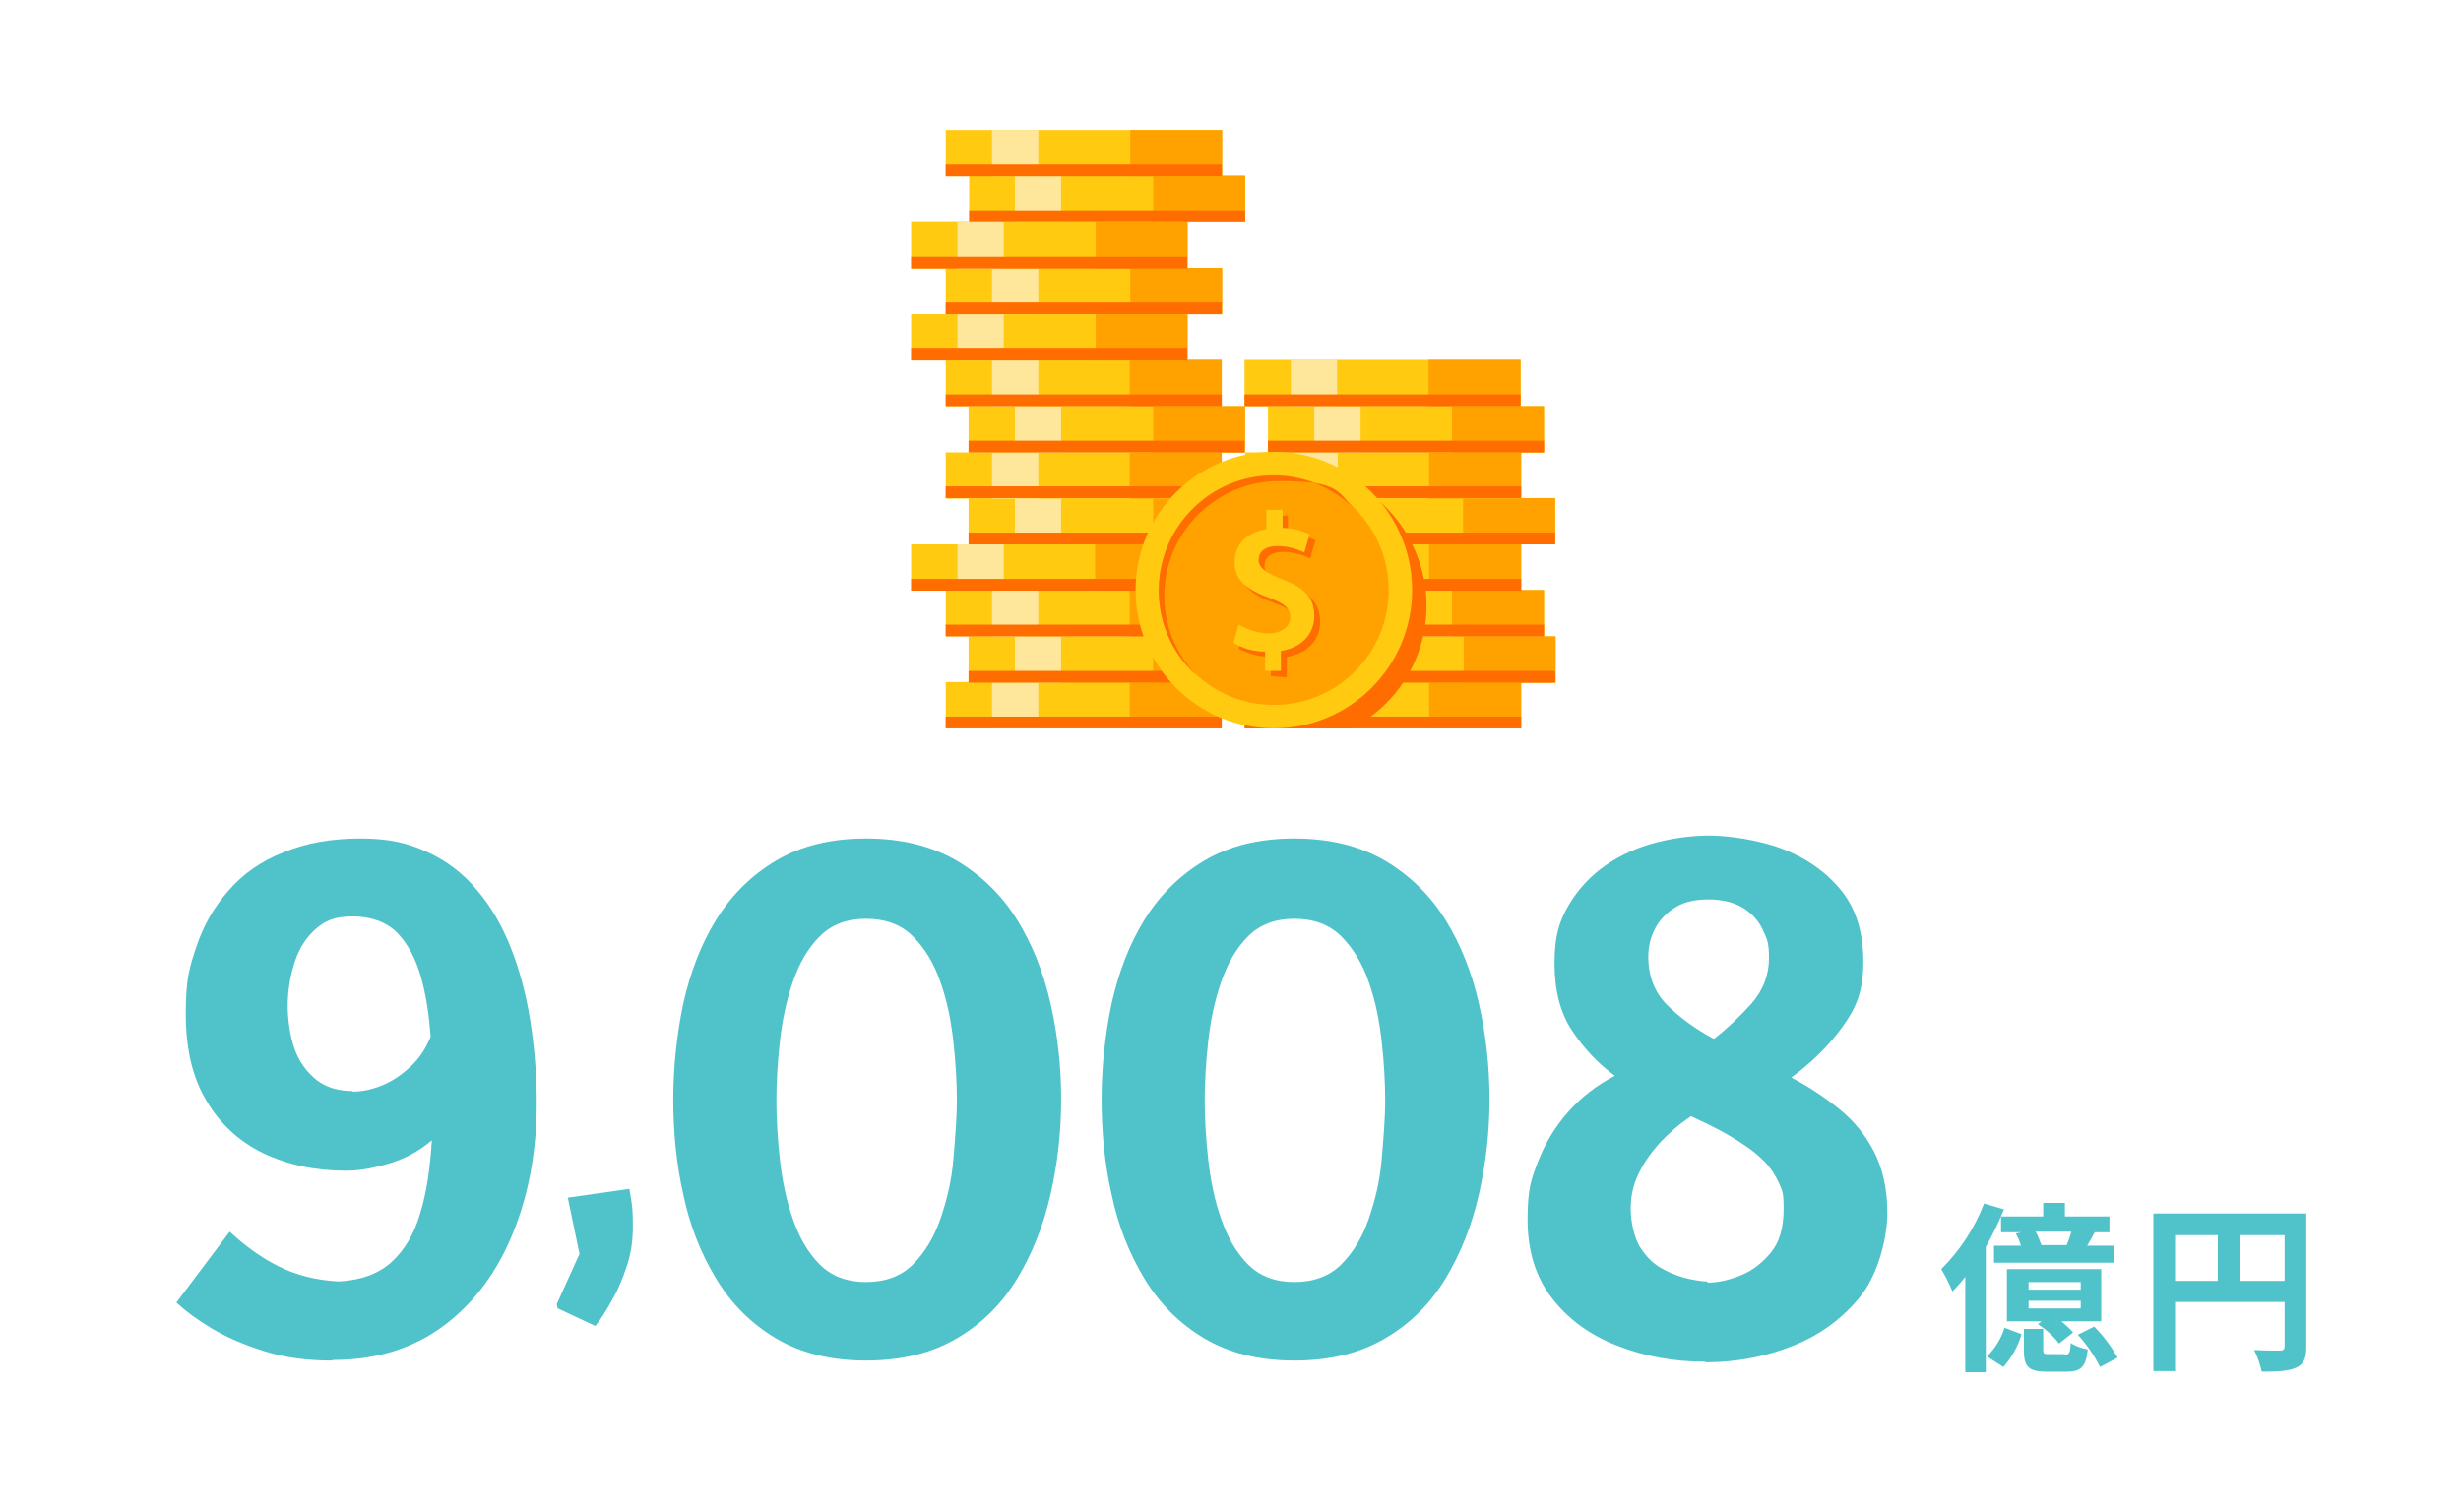 <?xml version="1.0" encoding="UTF-8"?>
<svg id="_レイヤー_1" data-name="レイヤー 1" xmlns="http://www.w3.org/2000/svg" version="1.1" viewBox="0 0 420 258">
  <defs>
    <style>
      .cls-1 {
        fill: #50c2c9;
      }

      .cls-1, .cls-2, .cls-3, .cls-4, .cls-5 {
        stroke-width: 0px;
      }

      .cls-2 {
        fill: #ffa200;
      }

      .cls-3 {
        fill: #ff6c00;
      }

      .cls-4 {
        fill: #fee79b;
      }

      .cls-5 {
        fill: #ffca10;
      }
    </style>
  </defs>
  <path class="cls-1" d="M342,206.4c-.9,2.2-1.9,4.3-3.1,6.4v21.4h-3.5v-16.3c-.7.9-1.4,1.7-2.2,2.5-.5-1.3-1.2-2.6-1.9-3.8,3.2-3.2,5.7-7,7.3-11.2l3.4,1ZM339.1,231.5c1.4-1.4,2.4-3,3-4.9l2.9,1.1c-.6,2.1-1.7,4-3.1,5.6l-2.8-1.8ZM348.7,207.6v-2.3h3.7v2.3h7.6v2.7h-2.5c-.4.8-.9,1.6-1.3,2.3h4.6v2.9h-20.5v-2.9h4.6c-.2-.7-.5-1.4-.9-2.1l1-.2h-3.5v-2.7h7.2ZM358.7,225.5h-6.9c.7.6,1.4,1.2,2,1.9l-2.4,1.9c-1-1.3-2.2-2.4-3.6-3.3l.6-.5h-5.9v-8.9h16.1v8.9ZM352.4,231.2c.7,0,.9-.2,1-2,.9.6,1.9.9,2.9,1.1-.3,3-1.2,3.8-3.5,3.8h-3.5c-3.2,0-3.9-.9-3.9-3.7v-3.6h3.3v3.5c0,.8.1.8,1.1.8h2.6ZM355.1,218.8h-8.9v1.3h8.9v-1.3ZM355.1,222h-8.9v1.3h8.9v-1.3ZM352.7,212.5c.3-.7.6-1.5.8-2.3h-6.1c.4.7.7,1.5,1,2.3h4.3ZM357.4,226.4c1.6,1.6,2.9,3.4,4,5.3l-3,1.6c-1-2-2.3-3.9-3.8-5.5l2.8-1.4Z"/>
  <g id="Coins">
    <rect class="cls-5" x="212.5" y="116.4" width="47.1" height="7.9"/>
    <rect class="cls-4" x="220.3" y="116.4" width="7.9" height="7.9"/>
    <rect class="cls-2" x="243.9" y="116.4" width="15.7" height="7.9"/>
    <rect class="cls-3" x="212.5" y="122.3" width="47.1" height="2"/>
    <rect class="cls-5" x="218.3" y="108.6" width="47.1" height="7.9"/>
    <rect class="cls-4" x="226.2" y="108.6" width="7.9" height="7.9"/>
    <rect class="cls-2" x="249.8" y="108.6" width="15.7" height="7.9"/>
    <rect class="cls-3" x="218.3" y="114.5" width="47.1" height="2"/>
    <rect class="cls-5" x="216.4" y="100.7" width="47.1" height="7.9"/>
    <rect class="cls-4" x="224.2" y="100.7" width="7.9" height="7.9"/>
    <rect class="cls-2" x="247.8" y="100.7" width="15.7" height="7.9"/>
    <rect class="cls-3" x="216.4" y="106.6" width="47.1" height="2"/>
    <rect class="cls-5" x="212.5" y="92.9" width="47.1" height="7.9"/>
    <rect class="cls-4" x="220.3" y="92.9" width="7.9" height="7.9"/>
    <rect class="cls-2" x="243.9" y="92.9" width="15.7" height="7.9"/>
    <rect class="cls-3" x="212.5" y="98.8" width="47.1" height="2"/>
    <rect class="cls-5" x="218.3" y="85" width="47.1" height="7.9"/>
    <rect class="cls-4" x="226.2" y="85" width="7.9" height="7.9"/>
    <rect class="cls-2" x="249.7" y="85" width="15.7" height="7.9"/>
    <rect class="cls-3" x="218.3" y="90.9" width="47.1" height="2"/>
    <rect class="cls-5" x="212.5" y="77.2" width="47.1" height="7.9"/>
    <rect class="cls-4" x="220.4" y="77.2" width="7.9" height="7.9"/>
    <rect class="cls-2" x="243.9" y="77.2" width="15.7" height="7.9"/>
    <rect class="cls-3" x="212.5" y="83" width="47.1" height="2"/>
    <rect class="cls-5" x="216.4" y="69.3" width="47.1" height="7.9"/>
    <rect class="cls-4" x="224.3" y="69.3" width="7.9" height="7.9"/>
    <rect class="cls-2" x="247.8" y="69.3" width="15.7" height="7.9"/>
    <rect class="cls-3" x="216.4" y="75.2" width="47.1" height="2"/>
    <rect class="cls-5" x="212.4" y="61.4" width="47.1" height="7.9"/>
    <rect class="cls-4" x="220.3" y="61.4" width="7.9" height="7.9"/>
    <rect class="cls-2" x="243.8" y="61.4" width="15.7" height="7.9"/>
    <rect class="cls-3" x="212.4" y="67.3" width="47.1" height="2"/>
    <rect class="cls-5" x="161.4" y="116.4" width="47.1" height="7.9"/>
    <rect class="cls-4" x="169.3" y="116.4" width="7.9" height="7.9"/>
    <rect class="cls-2" x="192.8" y="116.4" width="15.7" height="7.9"/>
    <rect class="cls-3" x="161.4" y="122.3" width="47.1" height="2"/>
    <rect class="cls-5" x="165.3" y="108.6" width="47.1" height="7.9"/>
    <rect class="cls-4" x="173.2" y="108.6" width="7.9" height="7.9"/>
    <rect class="cls-2" x="196.8" y="108.6" width="15.7" height="7.9"/>
    <rect class="cls-3" x="165.3" y="114.5" width="47.1" height="2"/>
    <rect class="cls-5" x="161.4" y="100.7" width="47.1" height="7.9"/>
    <rect class="cls-4" x="169.3" y="100.7" width="7.9" height="7.9"/>
    <rect class="cls-2" x="192.8" y="100.7" width="15.7" height="7.9"/>
    <rect class="cls-3" x="161.4" y="106.6" width="47.1" height="2"/>
    <rect class="cls-5" x="155.5" y="92.9" width="47.1" height="7.9"/>
    <rect class="cls-4" x="163.4" y="92.9" width="7.9" height="7.9"/>
    <rect class="cls-2" x="186.9" y="92.9" width="15.7" height="7.9"/>
    <rect class="cls-3" x="155.5" y="98.8" width="47.1" height="2"/>
    <rect class="cls-5" x="165.3" y="85" width="47.1" height="7.9"/>
    <rect class="cls-4" x="173.2" y="85" width="7.9" height="7.9"/>
    <rect class="cls-2" x="196.8" y="85" width="15.7" height="7.9"/>
    <rect class="cls-3" x="165.3" y="90.9" width="47.1" height="2"/>
    <rect class="cls-5" x="161.4" y="77.2" width="47.1" height="7.9"/>
    <rect class="cls-4" x="169.3" y="77.2" width="7.9" height="7.9"/>
    <rect class="cls-2" x="192.8" y="77.2" width="15.7" height="7.9"/>
    <rect class="cls-3" x="161.4" y="83" width="47.1" height="2"/>
    <rect class="cls-5" x="165.3" y="69.3" width="47.1" height="7.9"/>
    <rect class="cls-4" x="173.2" y="69.3" width="7.9" height="7.9"/>
    <rect class="cls-2" x="196.8" y="69.3" width="15.7" height="7.9"/>
    <rect class="cls-3" x="165.3" y="75.2" width="47.1" height="2"/>
    <rect class="cls-5" x="161.4" y="61.4" width="47.1" height="7.9"/>
    <rect class="cls-4" x="169.3" y="61.4" width="7.9" height="7.9"/>
    <rect class="cls-2" x="192.8" y="61.4" width="15.7" height="7.9"/>
    <rect class="cls-3" x="161.4" y="67.3" width="47.1" height="2"/>
    <rect class="cls-5" x="155.5" y="53.6" width="47.1" height="7.9"/>
    <rect class="cls-4" x="163.4" y="53.6" width="7.9" height="7.9"/>
    <rect class="cls-2" x="187" y="53.6" width="15.7" height="7.9"/>
    <rect class="cls-3" x="155.5" y="59.5" width="47.1" height="2"/>
    <rect class="cls-5" x="161.4" y="45.7" width="47.1" height="7.9"/>
    <rect class="cls-4" x="169.3" y="45.7" width="7.9" height="7.9"/>
    <rect class="cls-2" x="192.9" y="45.7" width="15.7" height="7.9"/>
    <rect class="cls-3" x="161.4" y="51.6" width="47.1" height="2"/>
    <rect class="cls-5" x="155.5" y="37.9" width="47.1" height="7.9"/>
    <rect class="cls-4" x="163.4" y="37.9" width="7.9" height="7.9"/>
    <rect class="cls-2" x="187" y="37.9" width="15.7" height="7.9"/>
    <rect class="cls-3" x="155.5" y="43.8" width="47.1" height="2"/>
    <rect class="cls-5" x="165.4" y="30" width="47.1" height="7.9"/>
    <rect class="cls-4" x="173.2" y="30" width="7.9" height="7.9"/>
    <rect class="cls-2" x="196.8" y="30" width="15.7" height="7.9"/>
    <rect class="cls-3" x="165.4" y="35.9" width="47.1" height="2"/>
    <rect class="cls-5" x="161.4" y="22.2" width="47.1" height="7.9"/>
    <rect class="cls-4" x="169.3" y="22.2" width="7.9" height="7.9"/>
    <rect class="cls-2" x="192.9" y="22.2" width="15.7" height="7.9"/>
    <rect class="cls-3" x="161.4" y="28.1" width="47.1" height="2"/>
    <path class="cls-3" d="M220,79.8c-2.5,0-5.1.4-7.5,1.2v4h5.8v7.9h-5.9v7.8h3.9v7.9h2v7.8h-5.9v7.9h18.3c11.6-6,16.1-20.2,10.1-31.8-3.9-7.8-12-12.7-20.8-12.7h0Z"/>
    <circle class="cls-5" cx="217.4" cy="100.7" r="23.6"/>
    <circle class="cls-2" cx="217.4" cy="100.7" r="19.6"/>
    <path class="cls-3" d="M198.7,101.7c0-10.8,8.8-19.6,19.6-19.6s9.8,1.9,13.4,5.3c-7.4-7.9-19.8-8.4-27.7-1s-8.4,19.8-1,27.7c.3.3.6.7,1,1-3.4-3.7-5.3-8.4-5.3-13.4Z"/>
    <path class="cls-3" d="M216.9,115.4v-3.3c-1.9,0-3.8-.5-5.5-1.4l.9-3.2c1.6.9,3.4,1.5,5.2,1.5s3.6-1,3.6-2.7-1.2-2.5-3.7-3.4c-3.5-1.3-5.8-2.9-5.8-6s2-5.1,5.4-5.7v-3.2h2.8v3.1c1.6,0,3.2.4,4.7,1.1l-.9,3.1c-1.4-.7-3-1.1-4.6-1.1-2.4,0-3.2,1.2-3.2,2.4s1.2,2.2,4.1,3.3c3.8,1.4,5.4,3.2,5.4,6.2s-2,5.4-5.7,6v3.5l-2.7-.2Z"/>
    <path class="cls-5" d="M215.9,114.5v-3.3c-1.9,0-3.8-.5-5.4-1.5l.9-3.1c1.6.9,3.4,1.5,5.2,1.5s3.6-1,3.6-2.7-1.2-2.5-3.7-3.4c-3.5-1.3-5.8-2.9-5.8-6s2-5.1,5.4-5.7v-3.3h2.8v3.1c1.6,0,3.2.4,4.6,1.1l-.9,3.1c-1.4-.7-3-1.1-4.6-1.1-2.4,0-3.2,1.2-3.2,2.4s1.2,2.2,4.1,3.3c3.8,1.4,5.4,3.2,5.4,6.2s-2,5.4-5.7,6v3.4h-2.7Z"/>
  </g>
  <path class="cls-1" d="M393.6,229.8c0,2-.4,3-1.7,3.6-1.3.6-3.1.7-5.9.7-.3-1.3-.7-2.5-1.3-3.7,1.8.1,3.8.1,4.4.1s.8-.2.8-.8v-7.5h-18.7v11.8h-3.7v-26.9h26.1v22.7h0ZM371.2,218.6h7.3v-7.8h-7.3v7.8ZM389.9,218.6v-7.8h-7.7v7.8h7.7Z"/>
  <g>
    <path class="cls-1" d="M56.6,232.2c-4.2,0-8-.5-11.5-1.6-3.5-1.1-6.5-2.4-9-3.9-2.5-1.5-4.5-3-6-4.4l9.1-12.1c2.6,2.4,5.3,4.4,8.3,5.9,3,1.5,6.4,2.4,10.3,2.6,3.8-.2,6.8-1.3,9-3.3,2.2-2,3.9-4.8,4.9-8.3,1.1-3.5,1.7-7.7,2-12.5-2.2,1.9-4.7,3.2-7.4,4-2.7.8-5.1,1.2-7.2,1.2-5.3,0-10-1-14.2-3-4.1-2-7.4-5-9.7-9-2.4-4-3.5-8.9-3.5-14.8s.6-7.8,1.8-11.4c1.2-3.6,3-6.8,5.5-9.6,2.4-2.8,5.5-5,9.3-6.5,3.8-1.6,8.2-2.4,13.2-2.4s8.1.8,11.4,2.3,6.2,3.7,8.5,6.5c2.4,2.8,4.3,6.1,5.8,9.9,1.5,3.8,2.6,8,3.3,12.4.7,4.5,1.1,9.2,1.1,14,0,8-1.3,15.4-4,22.1-2.7,6.7-6.6,12-11.8,15.9-5.2,3.9-11.5,5.9-19,5.9ZM60.2,186.3c1.7,0,3.4-.4,5.1-1.1,1.7-.7,3.3-1.8,4.8-3.2,1.5-1.4,2.6-3.1,3.4-5.1-.3-3.8-.8-7.2-1.7-10.3-.9-3.1-2.2-5.5-4-7.4-1.8-1.8-4.4-2.8-7.6-2.8s-4.9.8-6.6,2.4c-1.7,1.6-2.8,3.6-3.5,6-.7,2.4-1,4.6-1,6.9s.4,5.2,1.2,7.4c.8,2.2,2.1,3.9,3.7,5.2,1.7,1.3,3.7,1.9,6.2,1.9Z"/>
    <path class="cls-1" d="M95.2,223.4l-.2-.8,3.9-8.6-2-9.6,10.5-1.5c.1.4.2,1.1.4,2.4s.2,2.6.2,4.2c0,2.2-.3,4.4-1,6.5-.7,2.1-1.5,4.1-2.5,5.8-1,1.8-1.9,3.3-2.9,4.5l-6.4-3Z"/>
    <path class="cls-1" d="M147.8,232.2c-6.1,0-11.2-1.3-15.4-3.8-4.2-2.5-7.6-5.9-10.2-10.2-2.6-4.3-4.5-9.1-5.6-14.4-1.2-5.3-1.7-10.7-1.7-16.2s.6-11,1.7-16.3c1.2-5.3,3-10.1,5.6-14.3,2.6-4.2,6-7.6,10.2-10.1,4.2-2.5,9.3-3.8,15.4-3.8s11.2,1.3,15.5,3.8c4.2,2.5,7.7,5.9,10.3,10.1,2.6,4.2,4.5,9,5.7,14.3,1.2,5.3,1.8,10.7,1.8,16.3s-.6,10.9-1.8,16.2c-1.2,5.3-3.1,10.1-5.7,14.4-2.6,4.3-6,7.7-10.3,10.2-4.2,2.5-9.4,3.8-15.5,3.8ZM147.8,218.8c3.3,0,6-1,8-3,2-2,3.6-4.6,4.7-7.8,1.1-3.2,1.9-6.5,2.2-10.1s.6-7,.6-10.1-.2-6.5-.6-10.1-1.1-7-2.2-10.1c-1.1-3.2-2.7-5.8-4.7-7.8-2-2-4.7-3-8-3s-5.9,1-7.9,3c-2,2-3.5,4.6-4.6,7.8-1.1,3.2-1.8,6.5-2.2,10.1s-.6,7-.6,10.1.2,6.5.6,10.1,1.1,7,2.2,10.1c1.1,3.2,2.6,5.8,4.6,7.8,2,2,4.6,3,7.9,3Z"/>
    <path class="cls-1" d="M220.9,232.2c-6.1,0-11.2-1.3-15.4-3.8-4.2-2.5-7.6-5.9-10.2-10.2-2.6-4.3-4.5-9.1-5.6-14.4-1.2-5.3-1.7-10.7-1.7-16.2s.6-11,1.7-16.3c1.2-5.3,3-10.1,5.6-14.3,2.6-4.2,6-7.6,10.2-10.1,4.2-2.5,9.3-3.8,15.4-3.8s11.2,1.3,15.5,3.8c4.2,2.5,7.7,5.9,10.3,10.1,2.6,4.2,4.5,9,5.7,14.3,1.2,5.3,1.8,10.7,1.8,16.3s-.6,10.9-1.8,16.2c-1.2,5.3-3.1,10.1-5.7,14.4-2.6,4.3-6,7.7-10.3,10.2-4.2,2.5-9.4,3.8-15.5,3.8ZM220.9,218.8c3.3,0,6-1,8-3,2-2,3.6-4.6,4.7-7.8,1.1-3.2,1.9-6.5,2.2-10.1s.6-7,.6-10.1-.2-6.5-.6-10.1-1.1-7-2.2-10.1c-1.1-3.2-2.7-5.8-4.7-7.8-2-2-4.7-3-8-3s-5.9,1-7.9,3c-2,2-3.5,4.6-4.6,7.8-1.1,3.2-1.8,6.5-2.2,10.1s-.6,7-.6,10.1.2,6.5.6,10.1,1.1,7,2.2,10.1c1.1,3.2,2.6,5.8,4.6,7.8,2,2,4.6,3,7.9,3Z"/>
    <path class="cls-1" d="M291,232.4c-5.3,0-10.3-.9-14.9-2.7-4.7-1.8-8.4-4.5-11.2-8.1-2.8-3.6-4.2-8.1-4.2-13.4s.6-6.9,1.8-10c1.2-3.1,2.9-5.9,5.1-8.4,2.2-2.5,4.9-4.6,8-6.2-2.9-2.1-5.3-4.7-7.3-7.7-2-3-3-6.8-3-11.5s.8-7.1,2.4-9.9c1.6-2.7,3.7-5,6.3-6.8,2.6-1.8,5.5-3.1,8.6-3.9,3.1-.8,6.2-1.2,9.2-1.2s8.2.7,12.2,2.2c4,1.5,7.4,3.8,10,6.9,2.7,3.2,4,7.3,4,12.4s-1.2,7.9-3.6,11.2c-2.4,3.3-5.3,6.1-8.7,8.6,2.9,1.5,5.6,3.3,8.1,5.3,2.5,2,4.5,4.4,6,7.3,1.5,2.9,2.3,6.4,2.3,10.5s-1.5,10.2-4.4,14c-3,3.8-6.8,6.7-11.5,8.6-4.7,1.9-9.8,2.9-15.1,2.9ZM291.4,218.9c1.7,0,3.6-.4,5.6-1.2,2-.8,3.7-2.1,5.2-3.9,1.5-1.8,2.2-4.3,2.2-7.5s-.3-3.1-.8-4.4c-.6-1.3-1.3-2.4-2.3-3.5-1-1-2.1-2-3.5-2.9-1.3-.9-2.8-1.8-4.3-2.6-1.5-.8-3.2-1.6-4.9-2.4-2.1,1.4-3.8,2.9-5.4,4.6-1.5,1.7-2.7,3.4-3.6,5.3-.9,1.9-1.3,3.8-1.3,5.9s.6,5.1,1.7,6.7c1.1,1.7,2.4,2.9,4,3.7,1.5.8,3,1.3,4.4,1.6s2.4.4,3,.4ZM292.5,177.3c2.2-1.7,4.3-3.7,6.4-6,2-2.3,3-4.9,3-7.8s-.4-3.3-1.1-4.9c-.7-1.5-1.9-2.8-3.4-3.7-1.5-.9-3.5-1.4-5.8-1.4s-4.1.4-5.6,1.3c-1.5.9-2.7,2.1-3.5,3.6-.8,1.5-1.2,3.1-1.2,4.9,0,3.3,1.1,6.1,3.2,8.2,2.1,2.1,4.8,4.1,8,5.8Z"/>
  </g>
</svg>
